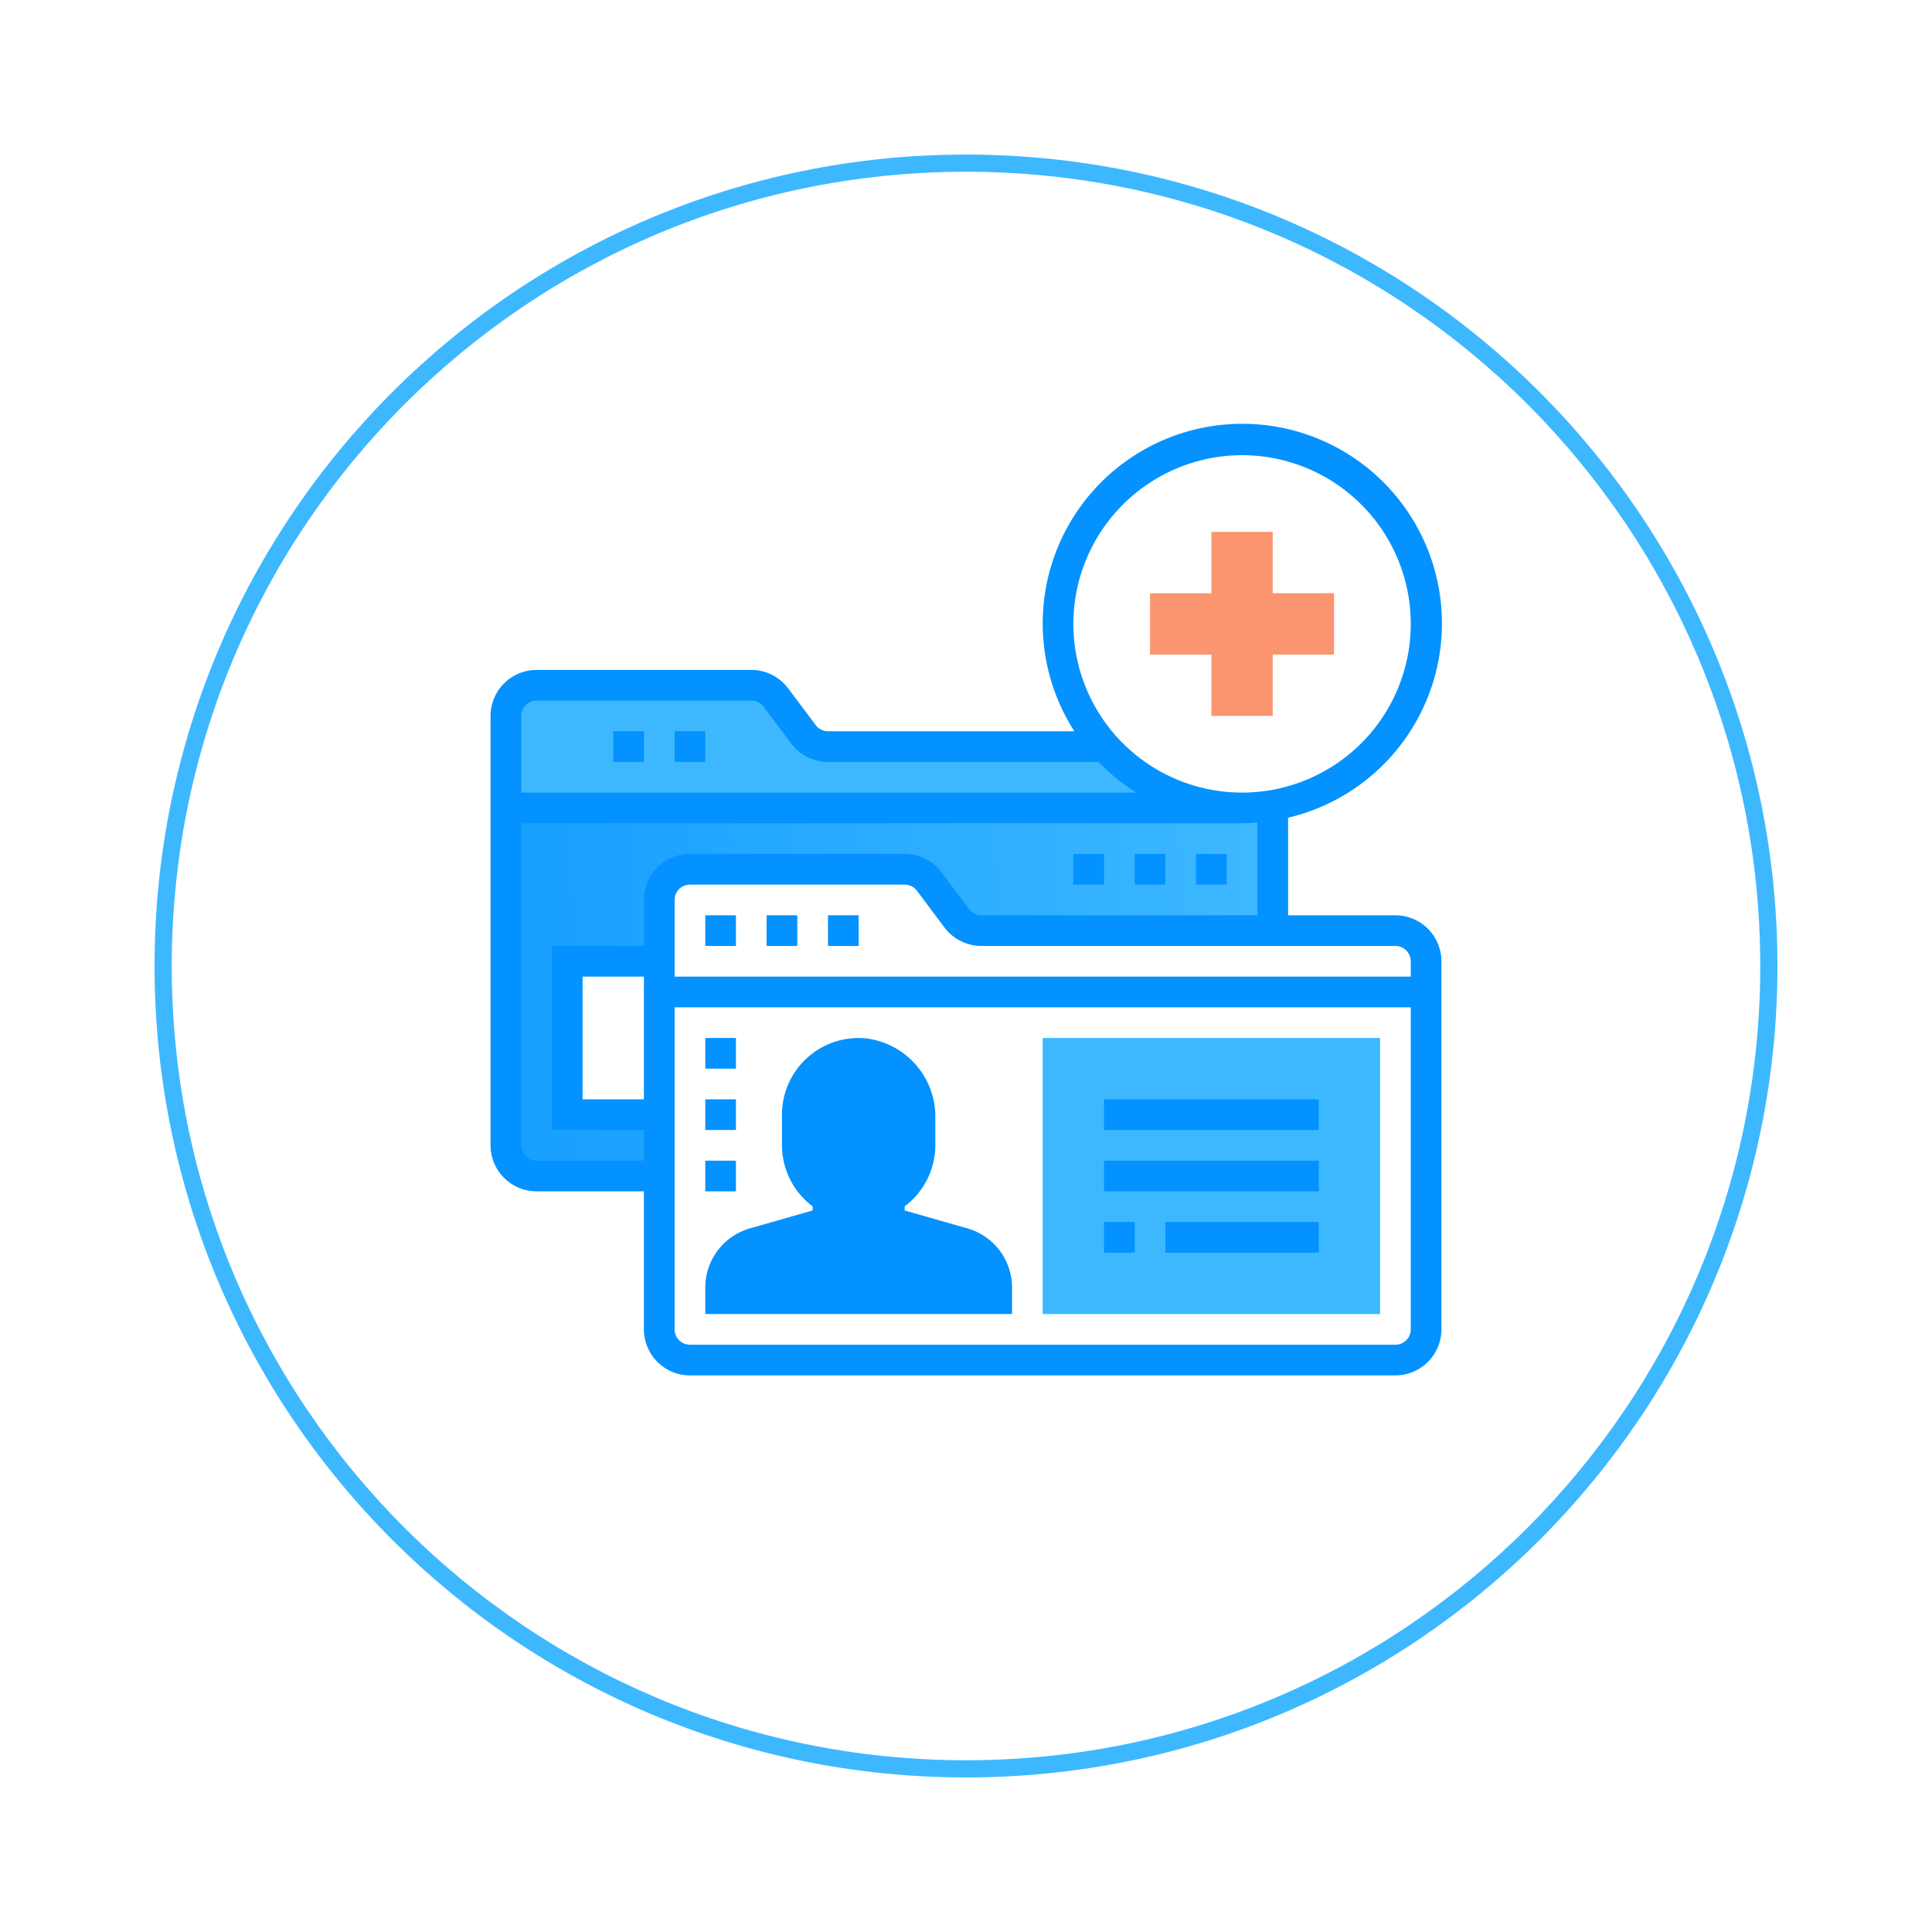 <svg xmlns="http://www.w3.org/2000/svg" xmlns:xlink="http://www.w3.org/1999/xlink" width="225" height="225" viewBox="0 0 225 225">
  <defs>
    <filter id="Path_497" x="0" y="0" width="225" height="225" filterUnits="userSpaceOnUse">
      <feOffset dy="3" input="SourceAlpha"/>
      <feGaussianBlur stdDeviation="6" result="blur"/>
      <feFlood flood-color="#0392ff" flood-opacity="0.153"/>
      <feComposite operator="in" in2="blur"/>
      <feComposite in="SourceGraphic"/>
    </filter>
    <linearGradient id="linear-gradient" x1="0.981" y1="0.4" x2="-0.514" y2="0.417" gradientUnits="objectBoundingBox">
      <stop offset="0" stop-color="#3db8ff"/>
      <stop offset="1" stop-color="#0392ff"/>
    </linearGradient>
  </defs>
  <g id="Group_2717" data-name="Group 2717" transform="translate(-473 -1534)">
    <g transform="matrix(1, 0, 0, 1, 473, 1534)" filter="url(#Path_497)">
      <g id="Path_497-2" data-name="Path 497" transform="translate(18 15)" fill="#fff">
        <path d="M 94.5 188 C 88.156 188 81.815 187.361 75.655 186.1 C 69.653 184.872 63.748 183.039 58.106 180.653 C 52.566 178.309 47.222 175.409 42.224 172.032 C 37.273 168.687 32.617 164.846 28.386 160.615 C 24.154 156.383 20.313 151.727 16.968 146.776 C 13.591 141.778 10.691 136.434 8.347 130.894 C 5.961 125.252 4.128 119.347 2.9 113.345 C 1.639 107.185 1 100.844 1 94.5 C 1 88.156 1.639 81.815 2.9 75.655 C 4.128 69.653 5.961 63.748 8.347 58.106 C 10.691 52.566 13.591 47.222 16.968 42.224 C 20.313 37.273 24.154 32.617 28.386 28.386 C 32.617 24.154 37.273 20.313 42.224 16.968 C 47.222 13.591 52.566 10.691 58.106 8.347 C 63.748 5.961 69.653 4.128 75.655 2.9 C 81.815 1.639 88.156 1 94.5 1 C 100.844 1 107.185 1.639 113.345 2.9 C 119.347 4.128 125.252 5.961 130.894 8.347 C 136.434 10.691 141.778 13.591 146.776 16.968 C 151.727 20.313 156.383 24.154 160.615 28.386 C 164.846 32.617 168.687 37.273 172.032 42.224 C 175.409 47.222 178.309 52.566 180.653 58.106 C 183.039 63.748 184.872 69.653 186.1 75.655 C 187.361 81.815 188 88.156 188 94.5 C 188 100.844 187.361 107.185 186.1 113.345 C 184.872 119.347 183.039 125.252 180.653 130.894 C 178.309 136.434 175.409 141.778 172.032 146.776 C 168.687 151.727 164.846 156.383 160.615 160.615 C 156.383 164.846 151.727 168.687 146.776 172.032 C 141.778 175.409 136.434 178.309 130.894 180.653 C 125.252 183.039 119.347 184.872 113.345 186.1 C 107.185 187.361 100.844 188 94.5 188 Z" stroke="none"/>
        <path d="M 94.5 2 C 88.223 2 81.95 2.632 75.856 3.879 C 69.918 5.094 64.077 6.908 58.495 9.268 C 53.015 11.586 47.729 14.456 42.784 17.796 C 37.885 21.106 33.279 24.906 29.093 29.093 C 24.906 33.279 21.106 37.885 17.796 42.784 C 14.456 47.729 11.586 53.015 9.268 58.495 C 6.908 64.077 5.094 69.918 3.879 75.856 C 2.632 81.95 2 88.223 2 94.5 C 2 100.777 2.632 107.05 3.879 113.144 C 5.094 119.082 6.908 124.923 9.268 130.505 C 11.586 135.985 14.456 141.271 17.796 146.216 C 21.106 151.115 24.906 155.721 29.093 159.907 C 33.279 164.094 37.885 167.894 42.784 171.204 C 47.729 174.544 53.015 177.414 58.495 179.732 C 64.077 182.092 69.918 183.906 75.856 185.121 C 81.95 186.368 88.223 187 94.5 187 C 100.777 187 107.05 186.368 113.144 185.121 C 119.082 183.906 124.923 182.092 130.505 179.732 C 135.985 177.414 141.271 174.544 146.216 171.204 C 151.115 167.894 155.721 164.094 159.907 159.907 C 164.094 155.721 167.894 151.115 171.204 146.216 C 174.544 141.271 177.414 135.985 179.732 130.505 C 182.092 124.923 183.906 119.082 185.121 113.144 C 186.368 107.05 187 100.777 187 94.5 C 187 88.223 186.368 81.95 185.121 75.856 C 183.906 69.918 182.092 64.077 179.732 58.495 C 177.414 53.015 174.544 47.729 171.204 42.784 C 167.894 37.885 164.094 33.279 159.907 29.093 C 155.721 24.906 151.115 21.106 146.216 17.796 C 141.271 14.456 135.985 11.586 130.505 9.268 C 124.923 6.908 119.082 5.094 113.144 3.879 C 107.05 2.632 100.777 2 94.5 2 M 94.5 0 C 146.691 0 189 42.309 189 94.5 C 189 146.691 146.691 189 94.5 189 C 42.309 189 0 146.691 0 94.5 C 0 42.309 42.309 0 94.5 0 Z" stroke="none" fill="#3db8ff"/>
      </g>
    </g>
    <g id="Group_2655" data-name="Group 2655" transform="translate(502.258 792.975)">
      <path id="Path_150" data-name="Path 150" d="M125.178,989.1V1003.7H91.242a3.6,3.6,0,0,1-2.858-1.429l-3.215-4.287a3.6,3.6,0,0,0-2.858-1.429H57.306a3.583,3.583,0,0,0-3.572,3.572v7.144H43.017v17.861H53.734v7.145H39.445a3.583,3.583,0,0,1-3.572-3.572V989.408h85.733A21.418,21.418,0,0,0,125.178,989.1Z" transform="translate(-6.214 -154.291)" fill="url(#linear-gradient)"/>
      <path id="Path_151" data-name="Path 151" d="M78.59,1074.036v14.289H67.873v-17.861H78.59Z" transform="translate(-31.069 -217.487)" fill="#fff"/>
      <path id="Path_152" data-name="Path 152" d="M121.606,940.753H35.873V930.036a3.583,3.583,0,0,1,3.572-3.572H64.451a3.6,3.6,0,0,1,2.858,1.429l3.215,4.286a3.6,3.6,0,0,0,2.858,1.429H105.62a21.36,21.36,0,0,0,15.986,7.144Z" transform="translate(-6.214 -105.636)" fill="#3db8ff"/>
      <path id="Path_153" data-name="Path 153" d="M205.178,1086.464v39.294a3.583,3.583,0,0,1-3.572,3.572H119.445a3.583,3.583,0,0,1-3.572-3.572v-39.294Z" transform="translate(-68.353 -229.914)" fill="#fff"/>
      <path id="Path_154" data-name="Path 154" d="M205.178,1033.181v3.572H115.873v-10.717a3.583,3.583,0,0,1,3.572-3.572h25.005a3.6,3.6,0,0,1,2.858,1.429l3.215,4.287a3.6,3.6,0,0,0,2.858,1.429h48.225A3.583,3.583,0,0,1,205.178,1033.181Z" transform="translate(-68.353 -180.203)" fill="#fff"/>
      <path id="Path_155" data-name="Path 155" d="M329.321,834.186a21.409,21.409,0,1,1,15.986,7.144A21.314,21.314,0,0,1,329.321,834.186Z" transform="translate(-229.914 -6.214)" fill="#fff"/>
      <path id="Path_156" data-name="Path 156" d="M323.873,1118.464H359.6v28.578H323.873Z" transform="translate(-229.914 -254.77)" fill="#3db8ff"/>
      <path id="Path_157" data-name="Path 157" d="M393.306,853.608v7.144h-7.144V867.9h-7.144v-7.144h-7.144v-7.144h7.144v-7.144h7.144v7.144Z" transform="translate(-267.198 -43.497)" fill="#fb956f"/>
      <path id="Path_158" data-name="Path 158" d="M180.023,1145.744v1.322h-32.15v-1.322a5.353,5.353,0,0,1,3.894-5.144l8.609-2.465v-2.769a7.139,7.139,0,0,1-3.572-6.162v-3.572a7.136,7.136,0,0,1,7.787-7.109,7.387,7.387,0,0,1,6.5,7.484v3.2a7.139,7.139,0,0,1-3.572,6.162v2.769l8.609,2.465A5.353,5.353,0,0,1,180.023,1145.744Z" transform="translate(-93.208 -254.794)" fill="#0392ff"/>
      <path id="Path_159" data-name="Path 159" d="M371.017,863.469h10.717v-7.144h7.144V845.608h-7.144v-7.144H371.017v7.144h-7.144v10.717h7.144Zm-3.572-10.717v-3.572h7.144v-7.144h3.572v7.144h7.144v3.572h-7.144V859.9H374.59v-7.144Z" transform="translate(-260.984 -37.283)" fill="none"/>
      <path id="Path_160" data-name="Path 160" d="M133.253,847.619h-12.5V836.254a23.247,23.247,0,1,0-24.893-10.068H67.167a1.792,1.792,0,0,1-1.429-.715l-3.215-4.288a5.386,5.386,0,0,0-4.287-2.141H33.231a5.365,5.365,0,0,0-5.358,5.358v50.011a5.365,5.365,0,0,0,5.358,5.358h12.5v16.075a5.365,5.365,0,0,0,5.358,5.358h82.161a5.365,5.365,0,0,0,5.358-5.358V852.978A5.365,5.365,0,0,0,133.253,847.619Zm1.786,5.358v1.786H49.306v-8.93a1.789,1.789,0,0,1,1.786-1.786H76.1a1.793,1.793,0,0,1,1.429.715l3.215,4.288a5.386,5.386,0,0,0,4.287,2.141h48.225A1.789,1.789,0,0,1,135.039,852.978Zm-19.647-58.941a19.647,19.647,0,1,1-19.647,19.647A19.67,19.67,0,0,1,115.392,794.036ZM33.231,822.614H58.237a1.792,1.792,0,0,1,1.429.715l3.215,4.288a5.386,5.386,0,0,0,4.287,2.142H98.676a23.3,23.3,0,0,0,4.4,3.572H31.445V824.4a1.789,1.789,0,0,1,1.786-1.786Zm0,53.583a1.789,1.789,0,0,1-1.786-1.786V836.9h83.947c.6,0,1.195-.045,1.786-.091v10.808H85.028A1.793,1.793,0,0,1,83.6,846.9l-3.215-4.288a5.386,5.386,0,0,0-4.287-2.142H51.092a5.365,5.365,0,0,0-5.358,5.358v5.358H35.017v21.433H45.734V876.2Zm12.5-21.433v14.289H38.59V854.764Zm87.519,42.866H51.092a1.789,1.789,0,0,1-1.786-1.786V858.336h85.733v37.508A1.789,1.789,0,0,1,133.253,897.63Z" transform="translate(0 0)" fill="#0392ff"/>
      <path id="Path_161" data-name="Path 161" d="M170.414,1132.65l-7.321-2.092v-.475a8.94,8.94,0,0,0,3.572-7.107v-3.2a9.188,9.188,0,0,0-8.137-9.266,8.931,8.931,0,0,0-9.724,8.893v3.572a8.937,8.937,0,0,0,3.572,7.107v.475l-7.321,2.092a7.176,7.176,0,0,0-5.181,6.871v3.1H175.6v-3.1A7.172,7.172,0,0,0,170.414,1132.65Zm-26.936,6.4a3.589,3.589,0,0,1,2.559-2.965l9.911-2.833V1128.1l-.888-.516a5.3,5.3,0,0,1-2.684-4.61V1119.4a5.373,5.373,0,0,1,1.74-3.951,5.292,5.292,0,0,1,4.1-1.386,5.6,5.6,0,0,1,4.872,5.708v3.2a5.3,5.3,0,0,1-2.684,4.61l-.888.516v5.151l9.913,2.831a3.589,3.589,0,0,1,2.559,2.965H143.477Z" transform="translate(-86.995 -248.564)" fill="#0392ff"/>
      <path id="Path_162" data-name="Path 162" d="M139.873,1046.464h3.572v3.572h-3.572Z" transform="translate(-86.995 -198.845)" fill="#0392ff"/>
      <path id="Path_163" data-name="Path 163" d="M171.873,1046.464h3.572v3.572h-3.572Z" transform="translate(-111.85 -198.845)" fill="#0392ff"/>
      <path id="Path_164" data-name="Path 164" d="M203.873,1046.464h3.572v3.572h-3.572Z" transform="translate(-136.706 -198.845)" fill="#0392ff"/>
      <path id="Path_165" data-name="Path 165" d="M91.873,950.464h3.572v3.572H91.873Z" transform="translate(-49.711 -124.278)" fill="#0392ff"/>
      <path id="Path_166" data-name="Path 166" d="M123.873,950.464h3.572v3.572h-3.572Z" transform="translate(-74.567 -124.278)" fill="#0392ff"/>
      <path id="Path_167" data-name="Path 167" d="M315.873,1142.614h39.294v-32.15H315.873Zm3.572-28.578H351.6v25.005h-32.15Z" transform="translate(-223.7 -248.556)" fill="#3db8ff"/>
      <path id="Path_168" data-name="Path 168" d="M347.873,1142.464h25.005v3.572H347.873Z" transform="translate(-248.556 -273.411)" fill="#0392ff"/>
      <path id="Path_169" data-name="Path 169" d="M347.873,1174.464h25.005v3.572H347.873Z" transform="translate(-248.556 -298.267)" fill="#0392ff"/>
      <path id="Path_170" data-name="Path 170" d="M347.873,1206.464h3.572v3.572h-3.572Z" transform="translate(-248.556 -323.123)" fill="#0392ff"/>
      <path id="Path_171" data-name="Path 171" d="M379.873,1206.464h17.861v3.572H379.873Z" transform="translate(-273.412 -323.123)" fill="#0392ff"/>
      <path id="Path_172" data-name="Path 172" d="M139.873,1110.464h3.572v3.572h-3.572Z" transform="translate(-86.995 -248.556)" fill="#0392ff"/>
      <path id="Path_173" data-name="Path 173" d="M139.873,1142.464h3.572v3.572h-3.572Z" transform="translate(-86.995 -273.411)" fill="#0392ff"/>
      <path id="Path_174" data-name="Path 174" d="M139.873,1174.464h3.572v3.572h-3.572Z" transform="translate(-86.995 -298.267)" fill="#0392ff"/>
      <path id="Path_175" data-name="Path 175" d="M395.873,1014.464h3.572v3.572h-3.572Z" transform="translate(-285.839 -173.989)" fill="#0392ff"/>
      <path id="Path_176" data-name="Path 176" d="M363.873,1014.464h3.572v3.572h-3.572Z" transform="translate(-260.984 -173.989)" fill="#0392ff"/>
      <path id="Path_177" data-name="Path 177" d="M331.873,1014.464h3.572v3.572h-3.572Z" transform="translate(-236.128 -173.989)" fill="#0392ff"/>
    </g>
  </g>
</svg>
